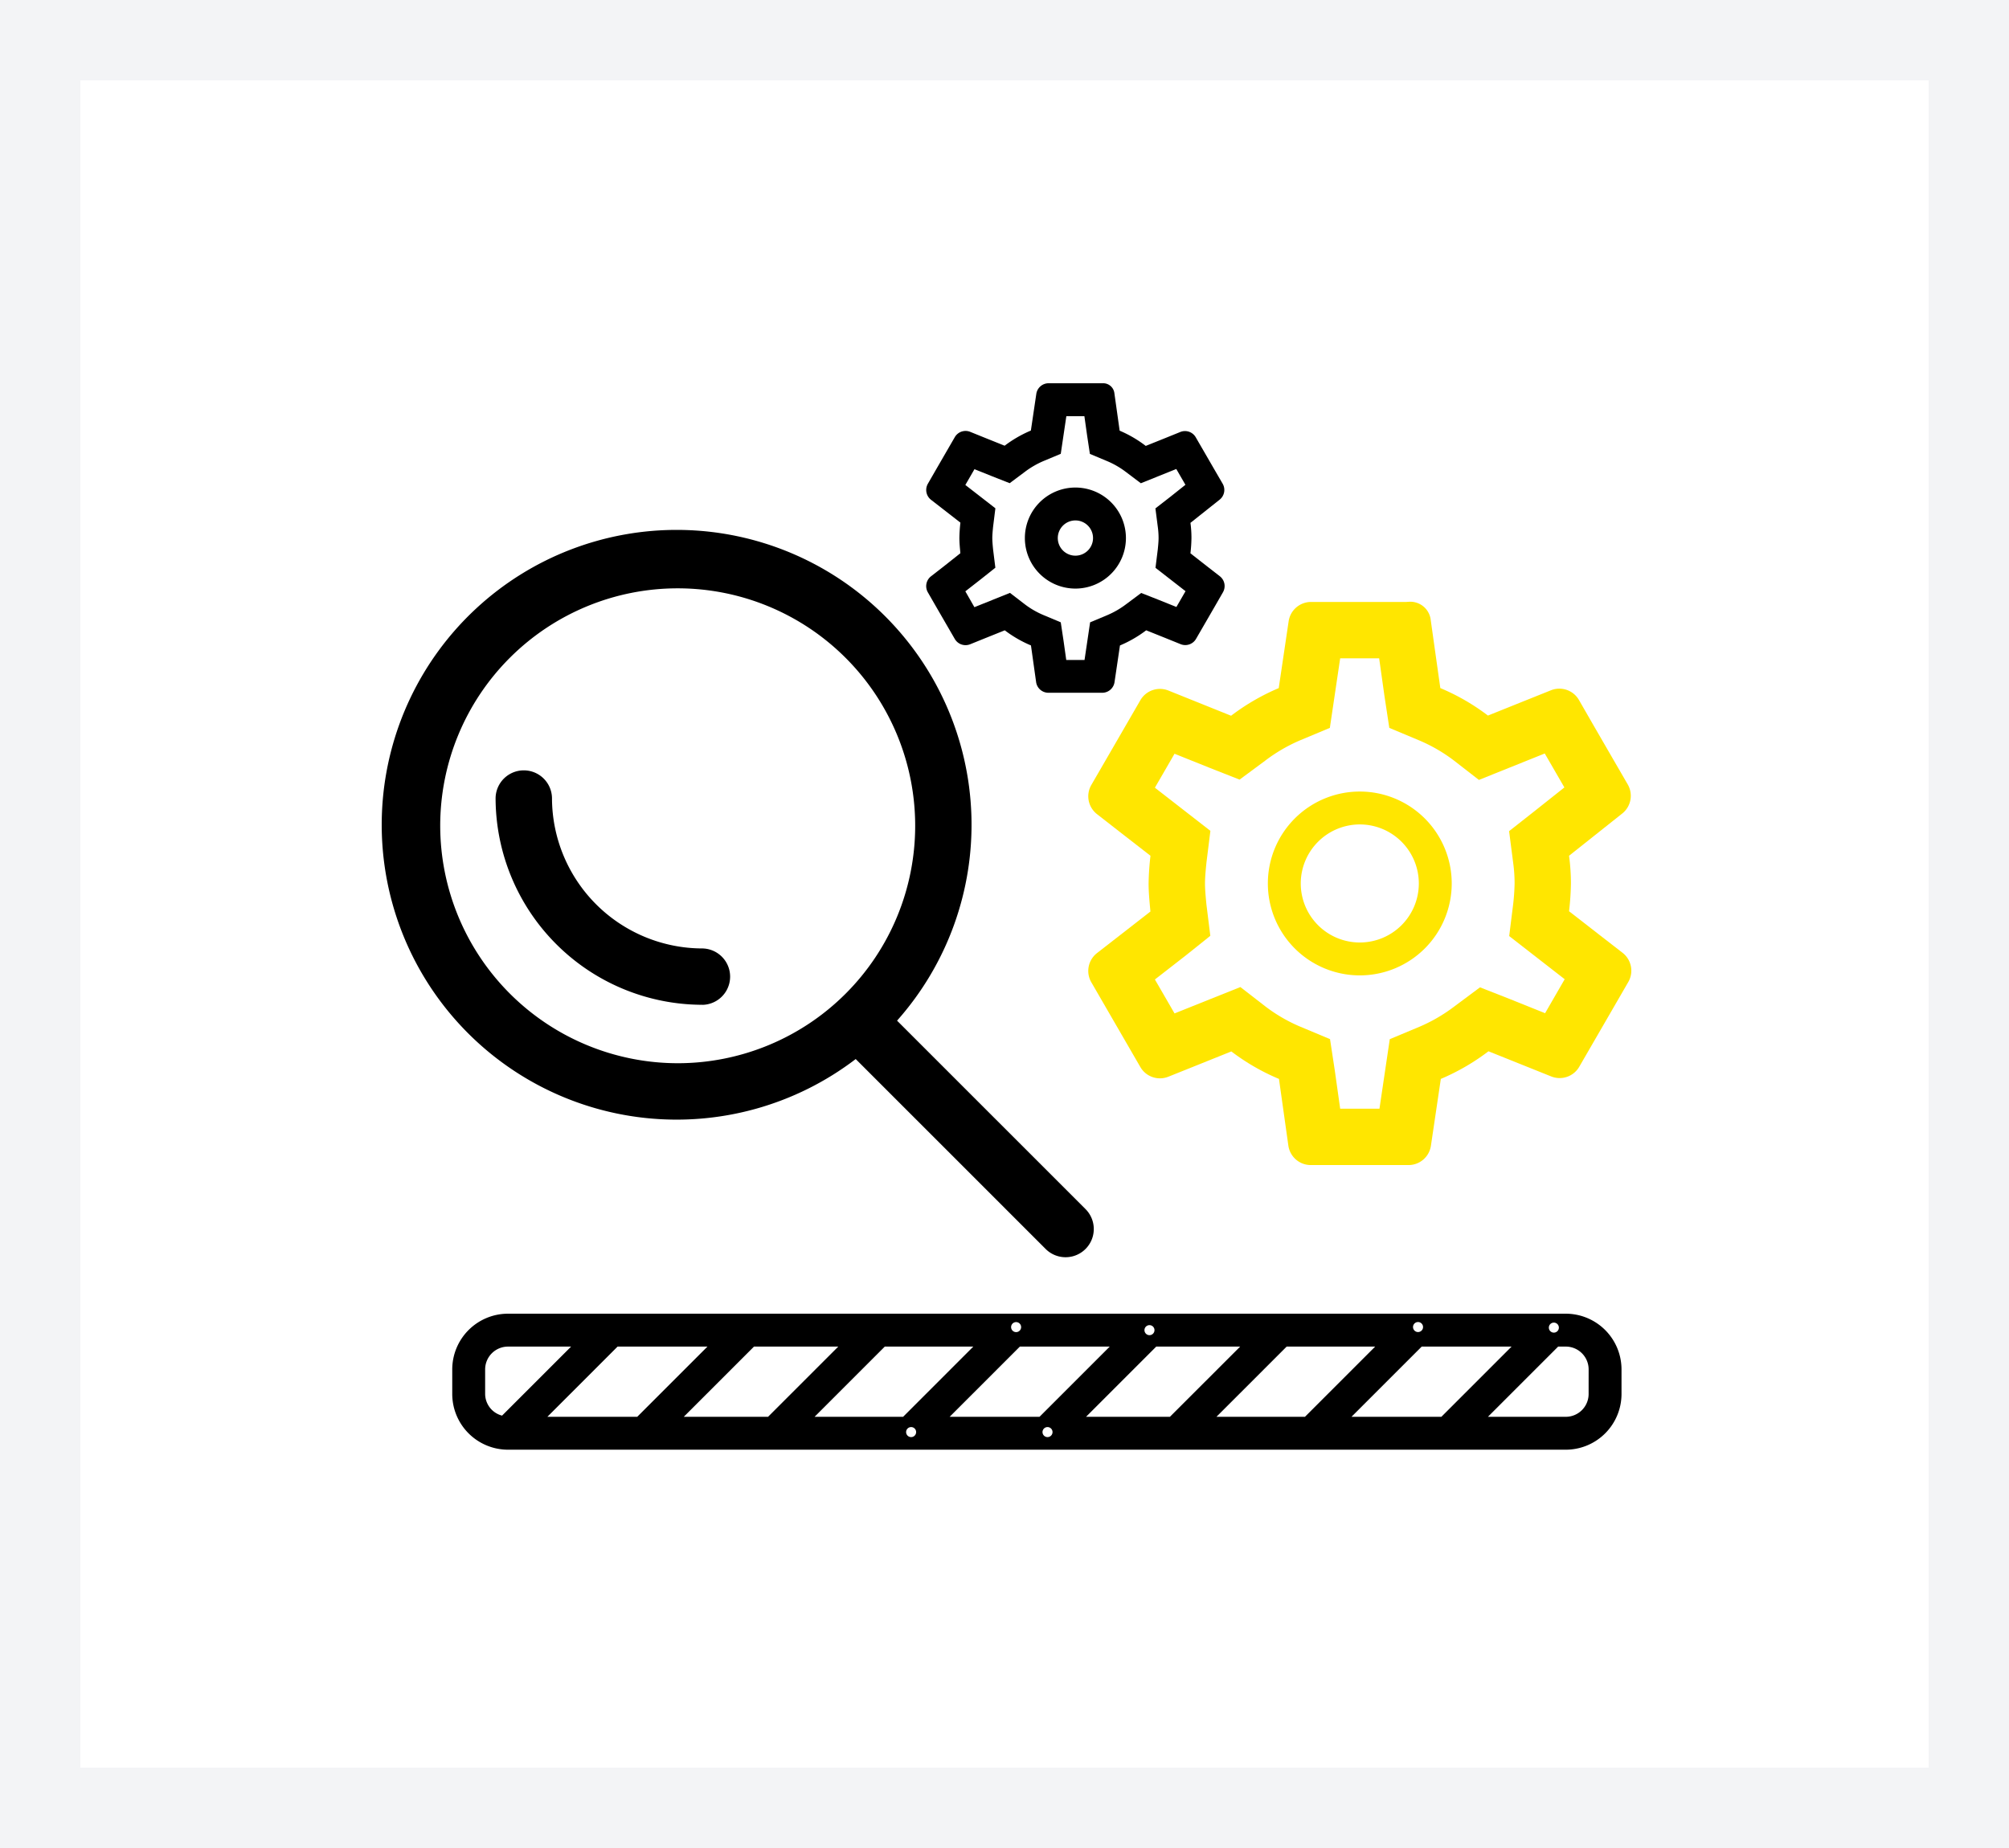 <svg xmlns="http://www.w3.org/2000/svg" width="200" height="184" viewBox="0 0 200 184">
  <g id="massanfertigung" transform="translate(21746 22179)">
    <g id="Rechteck_16230" data-name="Rechteck 16230" transform="translate(-21746 -22179)" fill="#fff" stroke="#f3f4f6" stroke-width="8">
      <rect width="200" height="184" stroke="none"/>
      <rect x="4" y="4" width="192" height="176" fill="none"/>
    </g>
    <g id="grafik_2_produktion" transform="translate(-21718 -22147.656)">
      <g id="Ebene_2" transform="translate(0)">
        <rect id="Rechteck_852" data-name="Rechteck 852" width="144.155" height="121.522" fill="none"/>
      </g>
      <g id="Ebene_1" transform="translate(10.209 6.819)">
        <path id="Pfad_390" data-name="Pfad 390" d="M75.312,78.973,56.55,60.21a29.359,29.359,0,1,0-4.117,3.823l18.909,18.91a2.807,2.807,0,0,0,3.97-3.97ZM11.07,40.807A23.642,23.642,0,1,1,34.712,64.449,23.669,23.669,0,0,1,11.07,40.807Z" transform="translate(-5.455 3.25)"/>
        <g id="Gruppe_551" data-name="Gruppe 551" transform="translate(11.129 38.486)">
          <path id="Pfad_391" data-name="Pfad 391" d="M31.993,47.6A20.616,20.616,0,0,1,11.4,27.013a2.808,2.808,0,0,1,5.615,0A15,15,0,0,0,31.993,41.99a2.808,2.808,0,0,1,0,5.615Z" transform="translate(-11.401 -24.205)"/>
        </g>
        <g id="Gruppe_552" data-name="Gruppe 552" transform="translate(6.812 92.638)">
          <path id="Pfad_392" data-name="Pfad 392" d="M119.951,53.137H14.642a5.554,5.554,0,0,0-5.547,5.547v2.447a5.554,5.554,0,0,0,5.547,5.547H119.951a5.554,5.554,0,0,0,5.547-5.547V58.685A5.554,5.554,0,0,0,119.951,53.137Zm2.272,7.994a2.274,2.274,0,0,1-2.272,2.272H112.2l6.991-6.991h.762a2.274,2.274,0,0,1,2.272,2.272ZM12.37,58.685a2.274,2.274,0,0,1,2.272-2.272h6.285l-6.872,6.872a2.244,2.244,0,0,1-1.685-2.153V58.685Zm75.164-2.272L80.543,63.4h-8.35l6.99-6.991ZM98.619,63.4l6.991-6.991h8.947L107.567,63.4Zm2.359-6.991L93.988,63.4H85.175l6.991-6.991ZM68.356,64.925h0ZM67.562,63.4H58.615l6.991-6.991h8.947Zm-35.416,0,6.991-6.991h8.391L40.537,63.4Zm-6.588-6.991h8.947L27.514,63.4H18.568Zm26.6,0h8.813L53.983,63.4H45.169Zm2.616,8.512h0Zm63.985-10.4h0Zm-13.52-.058h0Zm-26.736.31h0Zm-13.276-.3h0ZM25.19,54.465h0Z" transform="translate(-9.094 -53.137)"/>
          <line id="Linie_115" data-name="Linie 115" transform="translate(56.135 1.335)" fill="none" stroke="#fff" stroke-linecap="round" stroke-linejoin="round"/>
          <line id="Linie_116" data-name="Linie 116" transform="translate(45.683 11.787)" fill="none" stroke="#fff" stroke-linecap="round" stroke-linejoin="round"/>
          <line id="Linie_117" data-name="Linie 117" transform="translate(69.411 1.638)" fill="none" stroke="#fff" stroke-linecap="round" stroke-linejoin="round"/>
          <line id="Linie_118" data-name="Linie 118" transform="translate(59.261 11.787)" fill="none" stroke="#fff" stroke-linecap="round" stroke-linejoin="round"/>
          <line id="Linie_119" data-name="Linie 119" transform="translate(96.147 1.328)" fill="none" stroke="#fff" stroke-linecap="round" stroke-linejoin="round"/>
          <line id="Linie_120" data-name="Linie 120" transform="translate(109.668 1.386)" fill="none" stroke="#fff" stroke-linecap="round" stroke-linejoin="round"/>
        </g>
        <path id="Pfad_393" data-name="Pfad 393" d="M50.052,6.924l.267,1.895.28,1.854,1.719.72a8.567,8.567,0,0,1,1.869,1.082l1.485,1.121L57.4,12.9l1.8-.723.91,1.573-1.508,1.2L57.122,16.1l.239,1.855a8.084,8.084,0,0,1,.075,1.1c0,.3-.026.6-.077,1.113l-.23,1.848,1.47,1.143,1.521,1.183-.909,1.572-1.79-.719-1.715-.675-1.473,1.1a8.78,8.78,0,0,1-1.9,1.107l-1.712.716-.272,1.833-.284,1.914h-1.82l-.267-1.895-.28-1.854-1.719-.72a8.519,8.519,0,0,1-1.848-1.066l-1.49-1.143-1.739.7-1.8.723L38.2,24.357l1.539-1.2,1.449-1.152-.228-1.833c-.042-.431-.076-.812-.076-1.121s.038-.722.077-1.113l.23-1.848-1.47-1.143L38.2,13.767l.909-1.572,1.79.719,1.715.675,1.473-1.1a8.781,8.781,0,0,1,1.9-1.107l1.712-.716.272-1.833.284-1.914h1.805m1.767-3.28c-.074,0-.119,0-.119,0H46.49a1.239,1.239,0,0,0-1.225,1.057l-.233,1.573-.308,2.08v0a12.075,12.075,0,0,0-2.6,1.5l-.012.009-1.946-.781-1.482-.6a1.238,1.238,0,0,0-1.534.529l-.8,1.382-1.078,1.864-.8,1.391a1.239,1.239,0,0,0,.312,1.6l1.268.986,1.655,1.287,0,.015a14.929,14.929,0,0,0-.1,1.5c0,.456.041.92.091,1.437l0,.041.005.041,0,.015,0,0L36.05,21.875l-1.268.986a1.239,1.239,0,0,0-.312,1.6l.8,1.391,1.078,1.864.8,1.382a1.238,1.238,0,0,0,1.534.529l1.482-.6,1.957-.786.006,0h0a11.883,11.883,0,0,0,2.584,1.494l.021.008.29,2.062.223,1.586a1.239,1.239,0,0,0,1.227,1.066h5.348A1.239,1.239,0,0,0,53.051,33.4l.233-1.573.308-2.08v0a12.076,12.076,0,0,0,2.6-1.5l.012-.009,1.946.781,1.482.6a1.238,1.238,0,0,0,1.534-.529l.8-1.382,1.078-1.864.8-1.391a1.239,1.239,0,0,0-.312-1.6l-1.268-.986L60.61,20.573l0-.015a14.525,14.525,0,0,0,.1-1.5,11.3,11.3,0,0,0-.1-1.519l0,0,1.66-1.319,1.245-.989a1.239,1.239,0,0,0,.3-1.59l-.8-1.376-1.078-1.864-.8-1.382a1.238,1.238,0,0,0-1.534-.529l-1.482.6-1.957.786-.006,0h0A11.883,11.883,0,0,0,53.583,8.37l-.021-.008L53.272,6.3l-.246-1.746a1.125,1.125,0,0,0-1.207-.911Z" transform="translate(19.693 -3.643)"/>
        <g id="Gruppe_553" data-name="Gruppe 553" transform="translate(63.821 10.379)">
          <path id="Pfad_394" data-name="Pfad 394" d="M44.582,12.464a1.754,1.754,0,1,1-1.754,1.754,1.756,1.756,0,0,1,1.754-1.754m0-3.275a5.03,5.03,0,1,0,5.029,5.03,5.029,5.029,0,0,0-5.029-5.03Z" transform="translate(-39.553 -9.188)"/>
        </g>
        <path id="Pfad_395" data-name="Pfad 395" d="M71.881,20.894l.527,3.745.483,3.179,2.947,1.234a15.965,15.965,0,0,1,3.465,2L81.812,33l3-1.206,3.554-1.427,1.955,3.38-3,2.382L84.816,38.1l.408,3.164a15.034,15.034,0,0,1,.14,2.045,20.836,20.836,0,0,1-.148,2.106l-.39,3.131,2.519,1.959,3.006,2.338L88.4,56.226l-3.534-1.419L81.92,53.651,79.4,55.529a16.312,16.312,0,0,1-3.528,2.056l-2.934,1.227-.466,3.142-.56,3.778H68l-.527-3.745-.483-3.179-2.947-1.234a15.969,15.969,0,0,1-3.468-2.006l-2.51-1.946-3,1.2-3.554,1.427-1.955-3.38,3.036-2.362,2.481-1.986-.39-3.141c-.077-.792-.14-1.495-.14-2.074s.066-1.3.148-2.106l.389-3.13-2.519-1.959-3.006-2.338,1.955-3.38,3.534,1.419,2.942,1.157L60.511,31.1a16.311,16.311,0,0,1,3.528-2.056l2.934-1.227.466-3.142L68,20.894h3.883M74.8,15.27c-.134,0-.216.009-.216.009H65.1a2.254,2.254,0,0,0-2.23,1.924l-.424,2.861-.561,3.785v.008a21.971,21.971,0,0,0-4.724,2.736l-.021.016L53.6,25.186,50.9,24.1a2.253,2.253,0,0,0-2.791.963l-1.455,2.515-1.962,3.392L43.227,33.5a2.254,2.254,0,0,0,.567,2.908L46.1,38.207l3.012,2.342,0,.028a27.161,27.161,0,0,0-.183,2.736c0,.829.075,1.675.166,2.615L49.1,46l.009.075,0,.028-.008.006-3,2.336-2.308,1.795a2.254,2.254,0,0,0-.567,2.908l1.464,2.531,1.962,3.392,1.455,2.515a2.253,2.253,0,0,0,2.791.963l2.7-1.083,3.56-1.43.011,0,0,0a21.625,21.625,0,0,0,4.7,2.718l.038.015.528,3.752.406,2.886a2.254,2.254,0,0,0,2.232,1.94h9.731a2.254,2.254,0,0,0,2.23-1.924l.424-2.861.561-3.785V62.77a21.972,21.972,0,0,0,4.724-2.736l.021-.016L86.31,61.44l2.7,1.083A2.253,2.253,0,0,0,91.8,61.56l1.455-2.515,1.962-3.392,1.464-2.531a2.254,2.254,0,0,0-.567-2.908L93.8,48.419l-3.012-2.342,0-.028a26.417,26.417,0,0,0,.183-2.736,20.56,20.56,0,0,0-.186-2.763l.008-.006,3.021-2.4,2.266-1.8a2.254,2.254,0,0,0,.549-2.894l-1.449-2.5-1.962-3.392L91.77,25.039a2.253,2.253,0,0,0-2.791-.963l-2.7,1.083-3.56,1.43-.011,0,0,0a21.624,21.624,0,0,0-4.7-2.718l-.038-.015L77.44,20.1l-.447-3.177a2.047,2.047,0,0,0-2.2-1.657Z" transform="translate(27.208 6.492)" fill="#ffe600"/>
        <path id="Pfad_396" data-name="Pfad 396" d="M61.628,28.636a5.877,5.877,0,1,1-5.877,5.877,5.883,5.883,0,0,1,5.877-5.877m0-3.275a9.152,9.152,0,1,0,9.152,9.152,9.152,9.152,0,0,0-9.152-9.152Z" transform="translate(35.533 15.288)" fill="#ffe600"/>
      </g>
    </g>
  </g>
</svg>
